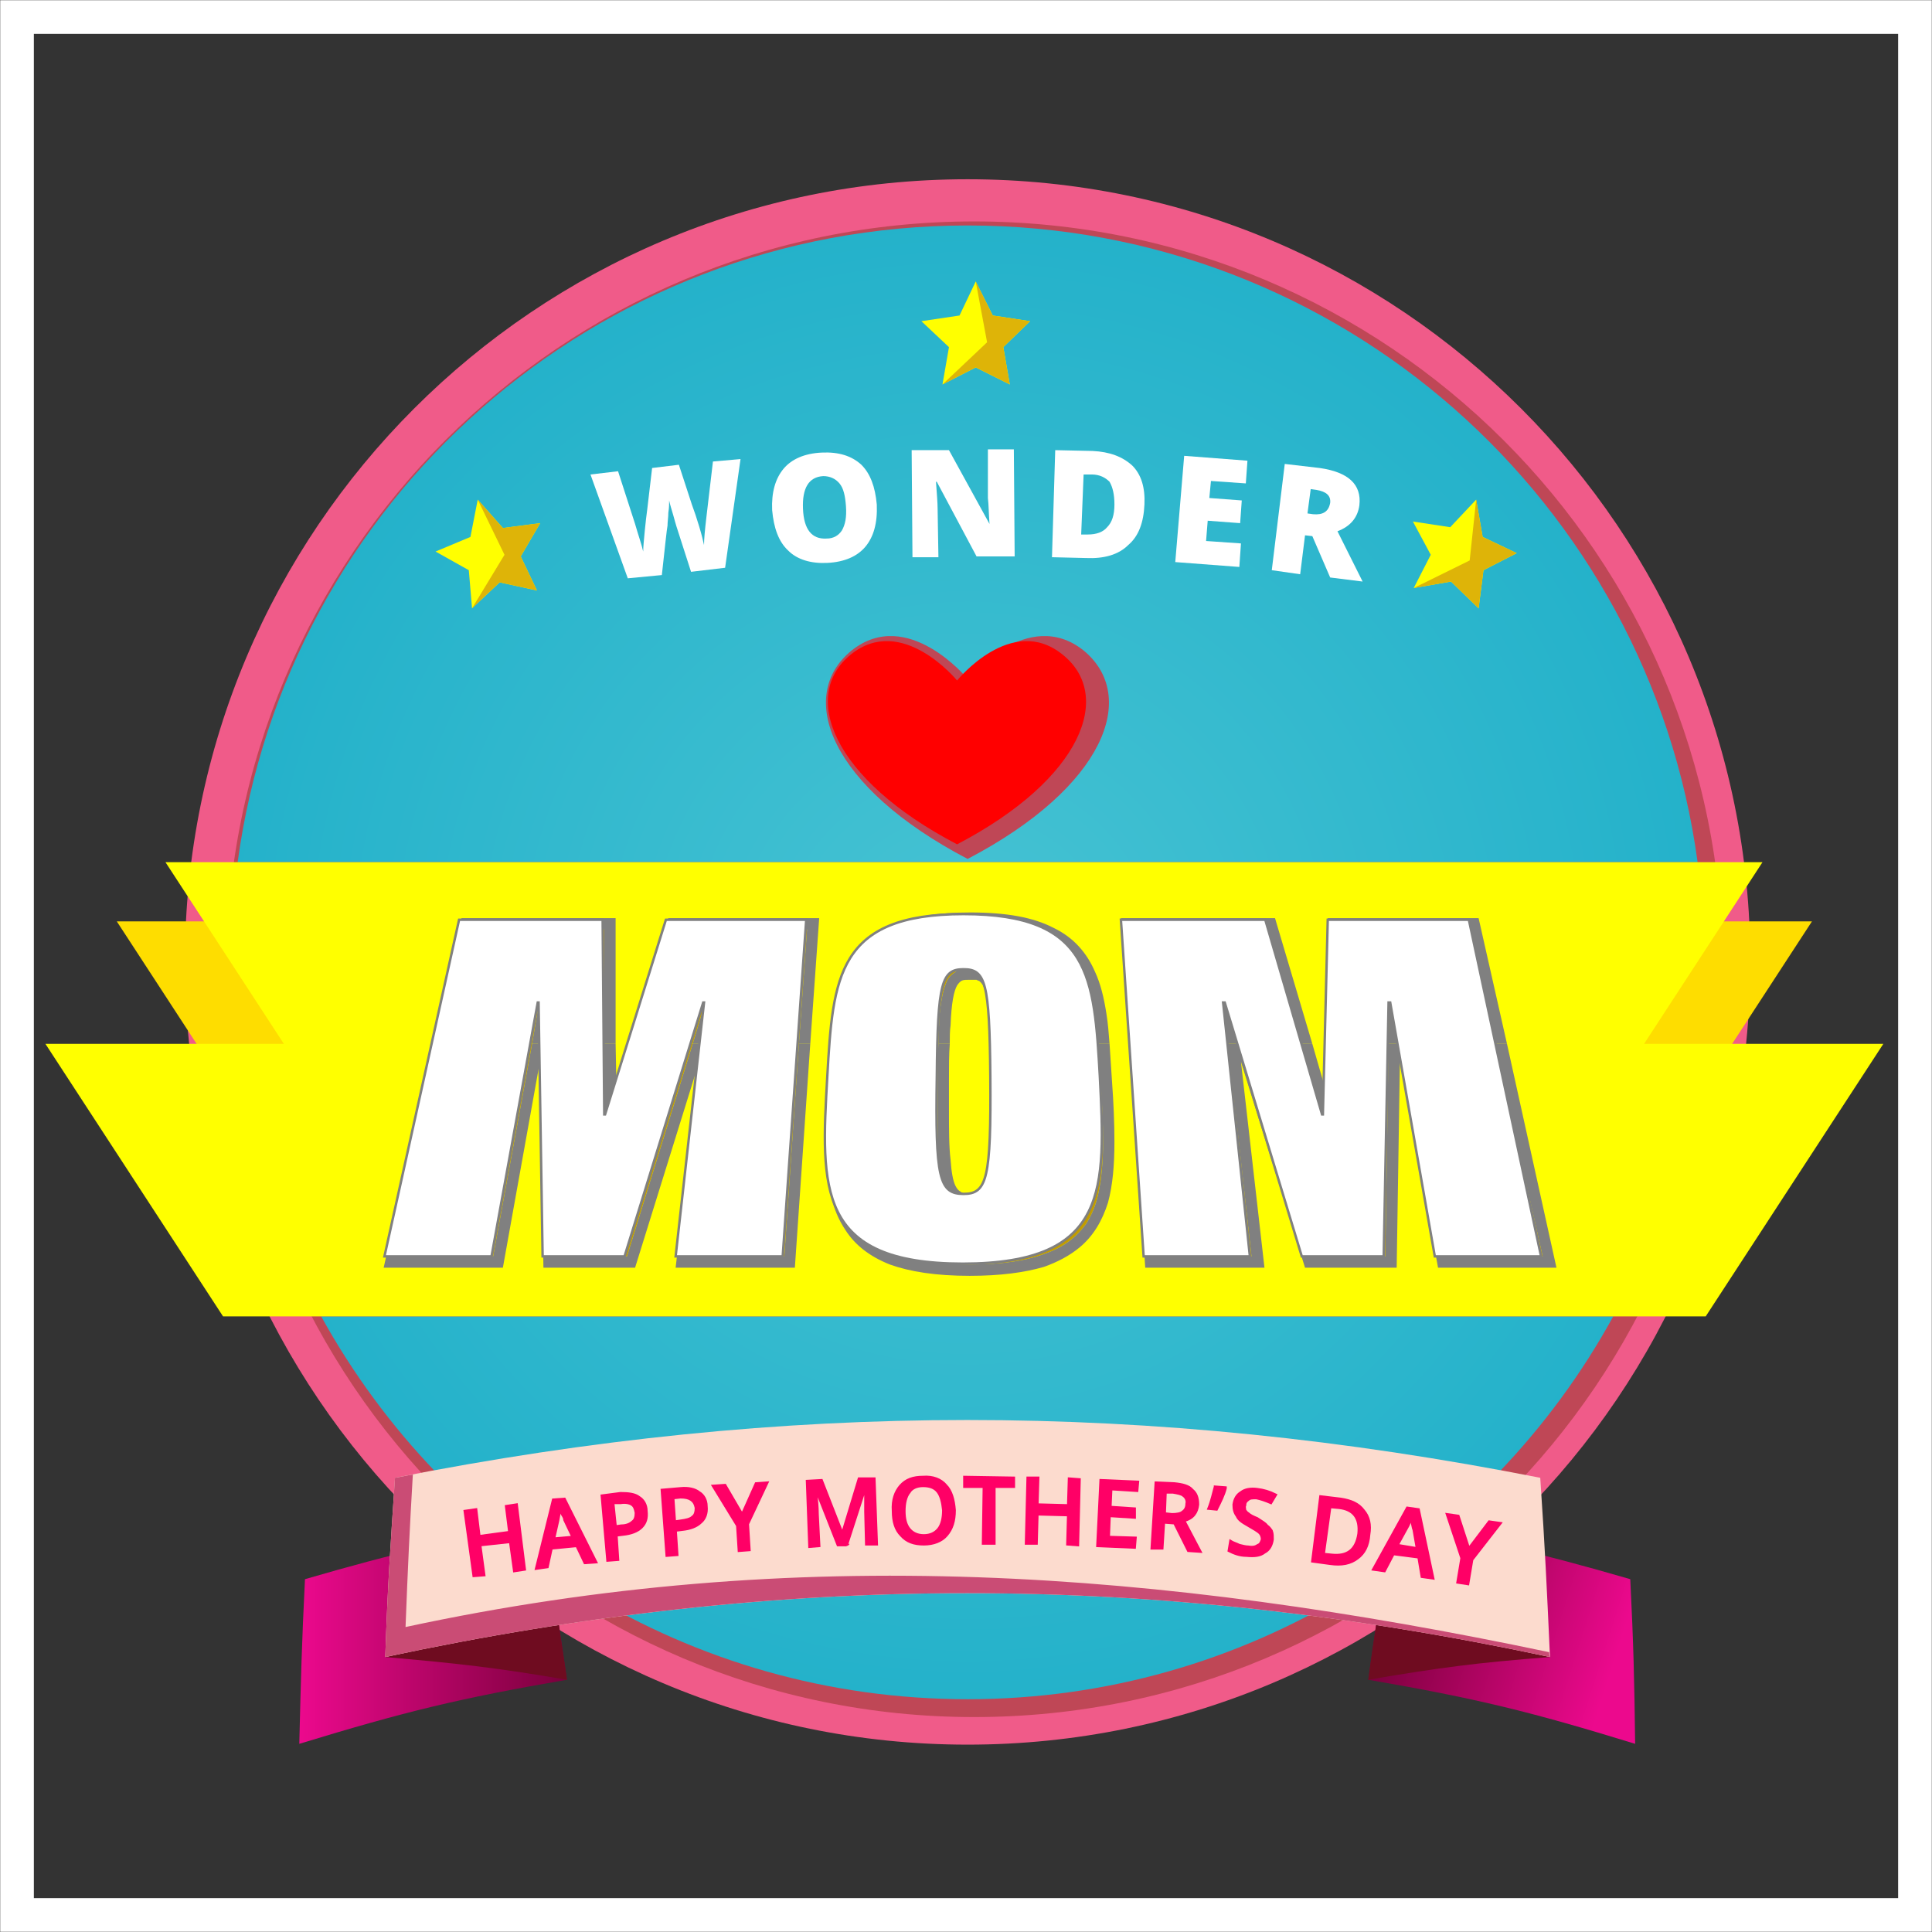<?xml version="1.0" encoding="UTF-8"?>
<!DOCTYPE svg PUBLIC "-//W3C//DTD SVG 1.1//EN" "http://www.w3.org/Graphics/SVG/1.1/DTD/svg11.dtd">
<!-- Creator: CorelDRAW Home & Student X7 -->
<svg xmlns="http://www.w3.org/2000/svg" xml:space="preserve" width="2.392in" height="2.392in" version="1.1" style="shape-rendering:geometricPrecision; text-rendering:geometricPrecision; image-rendering:optimizeQuality; fill-rule:evenodd; clip-rule:evenodd"
viewBox="0 0 2382 2382"
 xmlns:xlink="http://www.w3.org/1999/xlink">
 <rect x="0" y="0" width="2382" height="2382" fill="#333333" stroke="none"/>
 <defs>
  <style type="text/css">
   <![CDATA[
    .str0 {stroke:white;stroke-width:41.49}
    .str1 {stroke:gray;stroke-width:2.987}
    .str2 {stroke:#FF0066;stroke-width:2.987}
    .fil0 {fill:none}
    .fil13 {fill:#FCDBCE;fill-rule:nonzero}
    .fil11 {fill:#6F0C20;fill-rule:nonzero}
    .fil9 {fill:gray;fill-rule:nonzero}
    .fil2 {fill:#BF4756;fill-rule:nonzero}
    .fil8 {fill:#C29C00;fill-rule:nonzero}
    .fil14 {fill:#CA4C75;fill-rule:nonzero}
    .fil6 {fill:#DEB408;fill-rule:nonzero}
    .fil1 {fill:#F05B89;fill-rule:nonzero}
    .fil7 {fill:#FEDD00;fill-rule:nonzero}
    .fil16 {fill:red;fill-rule:nonzero}
    .fil15 {fill:#FF0066;fill-rule:nonzero}
    .fil5 {fill:yellow;fill-rule:nonzero}
    .fil4 {fill:white;fill-rule:nonzero}
    .fil10 {fill:url(#id0)}
    .fil12 {fill:url(#id1)}
    .fil3 {fill:url(#id2)}
   ]]>
  </style>
  <linearGradient id="id0" gradientUnits="userSpaceOnUse" x1="369.207" y1="2014.25" x2="698.778" y2="2014.25">
   <stop offset="0" style="stop-opacity:1; stop-color:#EC098D"/>
   <stop offset="1" style="stop-opacity:1; stop-color:#7A003C"/>
  </linearGradient>
  <linearGradient id="id1" gradientUnits="userSpaceOnUse" xlink:href="#id0" x1="1987.61" y1="2057.72" x2="1715.63" y2="1970.75">
  </linearGradient>
  <radialGradient id="id2" gradientUnits="userSpaceOnUse" gradientTransform="matrix(1 -0 -0 -1 0 2372)" cx="1192.82" cy="1186.06" r="1713.34" fx="1192.82" fy="1186.06">
   <stop offset="0" style="stop-opacity:1; stop-color:#47C3D3"/>
   <stop offset="0.549" style="stop-opacity:1; stop-color:#23B1CA"/>
   <stop offset="1" style="stop-opacity:1; stop-color:#009FC2"/>
  </radialGradient>
 </defs>
 <g id="Layer_x0020_1">
  <g id="_731103504">
   <rect class="fil0 str0" x="21" y="21" width="2340" height="2340"/>
   <g>
    <path class="fil1" d="M2158 1186c0,533 -432,965 -965,965 -533,0 -965,-432 -965,-965 0,-533 432,-965 965,-965 533,0 965,432 965,965z"/>
    <path class="fil2" d="M2124 1195c0,509 -413,922 -923,922 -509,0 -922,-413 -922,-922 0,-510 413,-922 922,-922 510,0 923,412 923,922z"/>
    <path class="fil3" d="M1193 2095c-344,0 -642,-191 -797,-472l1593 0c-154,281 -453,472 -796,472zm900 -1032l-1800 0c60,-444 440,-785 900,-785 460,0 840,341 900,785z"/>
    <path class="fil4" d="M913 566l-34 3 -8 68c-2,17 -3,28 -3,35 -1,-5 -3,-13 -6,-23 -3,-10 -6,-19 -9,-27l-16 -49 -33 4 -6 51c-1,7 -2,16 -3,26 -1,11 -2,20 -2,26 -2,-9 -6,-20 -10,-34l-21 -65 -34 4 46 128 42 -4c4,-36 6,-56 7,-61 0,-5 1,-10 1,-16 1,-6 1,-11 1,-15 1,5 3,11 5,18 2,7 3,11 4,14l18 56 42 -5 19 -134z"/>
    <path class="fil4" d="M1062 573c-12,-11 -28,-16 -49,-15 -21,1 -37,8 -47,20 -10,12 -15,29 -14,51 2,22 8,39 20,50 11,11 28,16 48,15 21,-1 37,-8 47,-20 10,-12 15,-29 14,-52 -2,-22 -8,-38 -19,-49zm-47 14c8,0 15,3 20,9 5,6 7,15 8,28 1,14 -1,23 -5,30 -4,6 -10,10 -19,10 -18,1 -28,-11 -29,-37 -1,-25 7,-39 25,-40z"/>
    <path class="fil4" d="M1250 554l-32 0 0 60c1,8 1,19 2,32l0 0 -50 -91 -46 0 1 132 32 0 -1 -60c0,-7 -1,-19 -2,-33l1 0 49 92 47 0 -1 -132z"/>
    <path class="fil4" d="M1396 574c-12,-11 -28,-17 -49,-18l-46 -1 -4 132 42 1c22,1 40,-4 52,-16 13,-11 19,-28 20,-50 1,-21 -4,-37 -15,-48zm-31 76c-5,6 -13,9 -24,9l-8 0 3 -74 10 0c10,0 17,4 22,9 4,7 6,16 6,28 0,13 -3,22 -9,28z"/>
    <polygon class="fil4" points="1530,670 1487,667 1489,642 1529,645 1531,617 1491,614 1493,593 1536,596 1538,568 1460,562 1449,693 1528,699 "/>
    <path class="fil4" d="M1618 661l22 51 40 5 -31 -62c16,-6 25,-17 27,-32 3,-26 -14,-41 -49,-46l-43 -5 -16 131 35 5 6 -48 9 1zm-2 -58l7 1c12,2 18,7 17,16 -2,11 -9,15 -21,14l-7 -1 4 -30z"/>
    <polygon class="fil5" points="1820,616 1828,662 1870,682 1829,703 1823,750 1789,717 1743,725 1764,684 1742,643 1788,650 "/>
    <polygon class="fil6" points="1820,616 1828,662 1870,682 1829,703 1823,750 1789,717 1743,725 1812,691 "/>
    <polygon class="fil5" points="589,616 620,651 666,645 642,686 662,728 616,718 582,750 578,703 537,680 580,662 "/>
    <polygon class="fil6" points="589,616 620,651 666,645 642,686 662,728 616,718 582,750 622,684 "/>
    <polygon class="fil5" points="1203,347 1224,389 1270,396 1237,428 1245,474 1203,453 1162,474 1170,428 1136,396 1183,389 "/>
    <polygon class="fil6" points="1203,347 1224,389 1270,396 1237,428 1245,474 1203,453 1162,474 1217,422 "/>
    <polygon class="fil7" points="2015,1472 363,1472 144,1136 2234,1136 "/>
    <polygon class="fil5" points="1954,1399 423,1399 204,1063 2173,1063 "/>
    <polygon class="fil5" points="2103,1623 275,1623 56,1287 2322,1287 "/>
    <path class="fil8" d="M985 1287l-107 0 6 -53 -14 0 -16 53 -64 0 44 -141 161 0 -10 141zm-240 0l-65 0 -1 -53 -8 0 -6 0 -9 53 -107 0 31 -141 165 0 0 141z"/>
    <path class="fil8" d="M967 1549l-118 0 29 -262 107 0 -18 262zm-194 0l-89 0 -4 -262 65 0 1 101 8 0 5 0 31 -101 64 0 -81 262zm-165 0l-118 0 59 -262 107 0 -48 262z"/>
    <path class="fil9" d="M999 1287l-14 0 10 -141 -161 0 -44 141 -14 0 48 -155 186 0 -11 155zm-121 0l-24 0 16 -53 5 0 9 0 -6 53zm-119 0l-14 0 0 -141 -165 0 -31 141 -14 0 33 -149 1 -6 190 0 0 155zm-79 0l-24 0 9 -53 6 0 8 0 1 53z"/>
    <path class="fil9" d="M980 1563l-147 0 29 -254 -79 254 -113 0 -4 -256 -46 256 -147 0 62 -276 14 0 -59 262 118 0 48 -262 24 0 4 262 89 0 81 -262 24 0 -29 262 118 0 18 -262 14 0 -19 276zm-221 -175l-5 0 -8 0 -1 -101 14 0 1 52 16 -52 14 0 -31 101z"/>
    <path class="fil8" d="M1354 1287l-118 0c-1,-9 -1,-17 -1,-24 -2,-27 -5,-43 -11,-55 -3,-5 -7,-9 -12,-12 -5,-2 -10,-2 -16,-2l0 7 0 0 0 -7c-4,0 -7,0 -11,1 -3,0 -6,2 -8,4 -5,3 -9,8 -11,14 -4,10 -6,23 -8,42 0,9 -1,20 -1,32l-119 0c1,-13 3,-25 4,-36 3,-18 7,-34 13,-48 9,-20 23,-36 45,-47 22,-11 53,-17 96,-17 0,0 0,0 0,0l0 0c0,0 0,0 0,0 39,0 67,5 89,14 16,6 28,15 37,26 14,16 22,37 26,63 3,14 5,29 6,45z"/>
    <path class="fil8" d="M1196 1559c0,0 0,0 0,0 -36,0 -64,-4 -86,-11 -17,-5 -29,-12 -40,-20 -15,-13 -24,-29 -30,-49 -6,-20 -8,-44 -8,-71 0,-22 2,-47 3,-74 1,-17 2,-32 3,-47l119 0c-1,13 -1,29 -1,46 0,12 0,23 0,33 0,25 0,44 1,59 1,12 2,21 4,29 1,6 3,11 5,15 3,6 7,11 13,14 5,2 11,3 17,3 7,0 14,-1 21,-5 4,-3 8,-8 10,-14 4,-8 6,-20 8,-36 1,-16 2,-37 2,-65 0,-10 0,-21 -1,-33 0,-17 0,-33 0,-46l118 0c1,15 2,30 3,47 2,27 3,52 3,74 0,24 -2,46 -6,64 -3,14 -8,26 -15,37 -11,15 -26,28 -49,36 -23,9 -53,14 -94,14z"/>
    <path class="fil9" d="M1368 1287l-14 0c-1,-16 -3,-31 -6,-45 -4,-26 -12,-47 -26,-63 -9,-11 -21,-20 -37,-26 -22,-9 -50,-14 -89,-14 0,0 0,0 0,0l0 -7 0 -7c45,0 78,6 103,19 25,12 41,31 51,54 7,15 11,32 14,51 2,12 3,25 4,38zm-330 0l-14 0c1,-17 3,-33 6,-47 5,-28 14,-52 30,-70 10,-13 24,-23 42,-30 24,-10 54,-15 94,-15l0 7 0 7 0 0c0,0 0,0 0,0 -43,0 -74,6 -96,17 -22,11 -36,27 -45,47 -6,14 -10,30 -13,48 -1,11 -3,23 -4,36z"/>
    <path class="fil9" d="M1196 1573c-42,0 -74,-5 -99,-14 -25,-10 -43,-24 -55,-43 -8,-12 -14,-26 -17,-41 -5,-20 -7,-42 -7,-67 0,-23 2,-48 3,-75 1,-16 2,-31 3,-46l14 0c-1,15 -2,30 -3,47 -1,27 -3,52 -3,74 0,27 2,51 8,71 6,20 15,36 30,49 11,8 23,15 40,20 22,7 50,11 86,11 0,0 0,0 0,0 41,0 71,-5 94,-14 23,-8 38,-21 49,-36 7,-11 12,-23 15,-37 4,-18 6,-40 6,-64 0,-22 -1,-47 -3,-74 -1,-17 -2,-32 -3,-47l14 0c1,15 2,30 3,46 2,27 3,52 3,75 0,28 -2,53 -8,75 -7,22 -18,41 -35,55 -12,10 -27,18 -44,24 -24,7 -54,11 -91,11z"/>
    <path class="fil9" d="M1236 1287l-15 0c0,-12 0,-22 -1,-31 -1,-18 -4,-30 -7,-38 -1,-4 -3,-6 -5,-8 -1,-1 -3,-1 -4,-2 -2,0 -5,0 -8,0 0,0 0,0 0,0l0 -7 0 -7c6,0 11,0 16,2 5,3 9,7 12,12 6,12 9,28 11,55 0,7 0,15 1,24zm-65 0l-14 0c0,-12 1,-23 1,-32 2,-19 4,-32 8,-42 2,-6 6,-11 11,-14 2,-2 5,-4 8,-4 4,-1 7,-1 11,-1l0 7 0 7c0,0 0,0 0,0 -4,0 -8,0 -10,1 -2,1 -4,3 -6,6 -4,7 -7,22 -8,49 -1,7 -1,15 -1,23z"/>
    <path class="fil9" d="M1196 1486c-6,0 -12,-1 -17,-3 -6,-3 -10,-8 -13,-14 -2,-4 -4,-9 -5,-15 -2,-8 -3,-17 -4,-29 -1,-15 -1,-34 -1,-59 0,-10 0,-21 0,-33 0,-17 0,-33 1,-46l14 0c-1,13 -1,29 -1,46 0,12 0,23 0,33 0,27 0,48 2,64 1,15 3,26 6,32 2,4 4,6 6,7 2,2 6,3 12,3 0,0 0,0 0,0 5,0 9,-1 11,-2 3,-1 5,-3 7,-7 1,-3 3,-7 4,-12 1,-7 2,-15 3,-27 1,-14 2,-33 2,-58 0,-10 0,-21 -1,-33 0,-17 0,-33 -1,-46l15 0c0,13 0,29 0,46 1,12 1,23 1,33 0,28 -1,49 -2,65 -2,16 -4,28 -8,36 -2,6 -6,11 -10,14 -7,4 -14,5 -21,5z"/>
    <path class="fil8" d="M1843 1287l-106 0 -10 -53 -14 0 -1 53 -64 0 3 -141 161 0 31 141zm-240 0l-64 0 -17 -53 -6 0 -8 0 6 53 -107 0 -10 -141 165 0 41 141z"/>
    <path class="fil8" d="M1902 1549l-118 0 -47 -262 106 0 59 262zm-194 0l-89 0 -80 -262 64 0 30 101 7 0 7 0 1 -101 64 0 -4 262zm-165 0l-118 0 -18 -262 107 0 29 262z"/>
    <path class="fil9" d="M1858 1287l-15 0 -31 -141 -161 0 -3 141 -14 0 3 -155 186 0 35 155zm-121 0l-25 0 1 -53 7 0 7 0 10 53zm-119 0l-15 0 -41 -141 -165 0 10 141 -14 0 -10 -147 7 -1 -7 1 -1 -8 190 0 46 155zm-79 0l-25 0 -6 -53 8 0 6 0 17 53z"/>
    <path class="fil9" d="M1919 1563l-146 0 -47 -256 -4 256 -113 0 -79 -254 29 254 -147 0 -19 -276 14 0 18 262 118 0 -29 -262 25 0 80 262 89 0 4 -262 25 0 47 262 118 0 -59 -262 15 0 61 276zm-272 -175l-7 0 -7 0 -30 -101 15 0 15 52 1 -52 14 0 -1 101z"/>
    <polygon class="fil4 str1" points="566,1134 743,1134 745,1374 746,1374 821,1134 994,1134 965,1549 833,1549 868,1236 867,1236 770,1549 669,1549 664,1236 663,1236 606,1549 474,1549 "/>
    <path class="fil4 str1" d="M1188 1195c-27,0 -32,16 -33,132 -2,126 3,145 33,145 29,0 34,-19 33,-145 -1,-116 -6,-132 -33,-132zm0 -68c157,0 161,78 168,200 7,138 12,231 -169,231 -180,0 -175,-93 -167,-231 7,-122 12,-200 168,-200z"/>
    <polygon class="fil4 str1" points="1382,1134 1560,1134 1630,1374 1631,1374 1637,1134 1811,1134 1900,1549 1769,1549 1714,1236 1712,1236 1706,1549 1605,1549 1510,1236 1508,1236 1541,1549 1410,1549 "/>
    <path class="fil10" d="M699 2071c-133,23 -199,39 -330,79 2,-81 3,-122 7,-203 117,-34 176,-47 295,-68 11,76 17,115 28,192z"/>
    <path class="fil11" d="M475 2043c85,-22 127,-31 213,-46 4,29 7,44 11,74 -88,-15 -133,-20 -224,-28z"/>
    <path class="fil12" d="M1687 2071c133,23 199,39 329,79 -1,-81 -2,-122 -6,-203 -117,-34 -177,-47 -295,-68 -12,76 -17,115 -28,192z"/>
    <path class="fil11" d="M1911 2043c-85,-22 -128,-31 -213,-46 -5,29 -7,44 -11,74 88,-15 133,-21 224,-28z"/>
    <path class="fil13" d="M1911 2043c-492,-105 -945,-105 -1436,0 3,-88 6,-132 12,-221 481,-95 930,-95 1412,0 6,89 8,133 12,221z"/>
    <path class="fil14" d="M500 2006c3,-77 5,-120 9,-188 -7,1 -15,3 -22,4 -6,89 -9,133 -12,221 491,-105 944,-105 1436,0 -1,-2 -1,-4 -1,-6 -481,-101 -927,-135 -1410,-31z"/>
    <polygon class="fil15 str2" points="637,1855 624,1857 628,1889 591,1894 587,1861 573,1863 584,1943 597,1942 592,1905 629,1901 634,1937 647,1935 "/>
    <path class="fil15 str2" d="M735 1926l-39 -78 -14 1 -21 85 14 -2 5 -23 31 -3 10 21 14 -1zm-52 -29l5 -22c1,-5 2,-10 2,-15 1,2 2,4 3,7 2,3 3,5 3,7l10 21 -23 2z"/>
    <path class="fil15 str2" d="M788 1846c-5,-4 -13,-5 -23,-5l-23 3 7 80 13 -1 -2 -30 8 -1c10,-1 18,-4 23,-9 5,-5 7,-11 6,-20 0,-8 -4,-14 -9,-17zm-32 7l9 0c6,-1 11,0 14,2 3,2 4,5 5,10 0,5 -1,9 -4,11 -3,3 -8,5 -14,5l-7 1 -3 -29z"/>
    <path class="fil15 str2" d="M862 1840c-5,-4 -13,-6 -23,-5l-23 2 6 81 13 -1 -2 -30 8 -1c10,-1 18,-4 23,-9 5,-4 8,-11 7,-20 0,-8 -4,-14 -9,-17zm-32 7l9 -1c6,0 10,1 13,3 3,2 5,5 6,10 0,5 -1,9 -4,11 -3,3 -8,4 -15,5l-7 1 -2 -29z"/>
    <polygon class="fil15 str2" points="894,1831 879,1832 909,1881 911,1912 924,1911 922,1879 946,1828 932,1829 915,1867 "/>
    <path class="fil15 str2" d="M1044 1905l22 -68 1 0c0,1 0,5 0,11 0,7 0,12 0,16l1 40 13 0 -3 -81 -19 0 -20 66 -1 0 -25 -64 -18 1 3 81 12 -1 -2 -39c0,-9 -1,-18 -2,-28l1 0 26 66 11 0z"/>
    <path class="fil15 str2" d="M1166 1831c-6,-7 -16,-11 -28,-10 -12,0 -21,3 -28,11 -6,7 -10,17 -9,31 0,13 3,23 10,30 7,8 16,11 28,11 12,0 22,-4 28,-11 7,-8 10,-18 10,-31 -1,-13 -4,-24 -11,-31zm-45 9c3,-5 9,-8 17,-8 8,0 14,2 18,7 4,5 6,13 7,23 0,10 -2,18 -6,23 -4,5 -10,8 -18,8 -8,0 -14,-3 -18,-8 -4,-5 -6,-12 -6,-22 0,-10 2,-18 6,-23z"/>
    <polygon class="fil15 str2" points="1226,1833 1250,1833 1250,1822 1189,1821 1189,1833 1213,1833 1212,1903 1226,1903 "/>
    <polygon class="fil15 str2" points="1331,1824 1318,1823 1317,1856 1279,1855 1280,1822 1267,1822 1265,1903 1278,1903 1279,1867 1317,1868 1316,1904 1329,1905 "/>
    <polygon class="fil15 str2" points="1400,1896 1367,1895 1368,1869 1399,1871 1399,1860 1369,1858 1370,1836 1402,1838 1403,1827 1357,1825 1353,1906 1399,1908 "/>
    <path class="fil15 str2" d="M1437 1840l9 0c6,1 11,2 13,4 3,2 5,6 4,10 0,5 -2,8 -5,10 -2,2 -7,3 -13,3l-9 -1 1 -26zm11 38l17 34 15 1 -20 -38c11,-3 16,-10 17,-20 0,-8 -2,-14 -7,-18 -4,-5 -12,-7 -22,-8l-23 -1 -5 81 13 0 2 -32 13 1z"/>
    <path class="fil15 str2" d="M1498 1833c-2,7 -4,17 -8,27l10 1c5,-10 9,-18 11,-26l0 -1 -13 -1z"/>
    <path class="fil15 str2" d="M1568 1888c-1,-2 -3,-5 -6,-7 -2,-3 -6,-5 -12,-9 -5,-2 -9,-4 -11,-6 -2,-1 -3,-3 -4,-4 0,-2 -1,-4 0,-6 0,-3 1,-5 4,-7 2,-2 5,-2 10,-2 5,1 11,3 18,6l6 -10c-8,-4 -15,-6 -23,-7 -8,-1 -15,0 -20,4 -5,3 -8,8 -9,15 0,6 1,10 4,14 2,5 7,8 14,12 7,4 12,7 14,9 2,2 3,5 3,8 -1,3 -2,6 -5,7 -3,2 -6,3 -12,2 -3,0 -7,-1 -11,-2 -4,-2 -8,-3 -11,-5l-2 12c6,3 13,6 22,6 10,1 17,0 22,-4 6,-3 9,-9 10,-16 0,-4 0,-7 -1,-10z"/>
    <path class="fil15 str2" d="M1681 1862c-6,-8 -15,-12 -28,-14l-25 -3 -10 80 22 3c14,2 25,0 34,-7 8,-6 13,-15 14,-29 2,-12 0,-22 -7,-30zm-39 55l-10 -1 8 -58 11 1c18,2 26,13 24,32 -3,20 -14,28 -33,26z"/>
    <path class="fil15 str2" d="M1767 1946l-18 -85 -14 -2 -42 76 14 2 11 -21 31 4 4 24 14 2zm-44 -41l11 -20c3,-5 5,-10 6,-14 1,2 1,4 1,7 1,4 1,6 2,8l4 23 -24 -4z"/>
    <polygon class="fil15 str2" points="1798,1869 1784,1867 1802,1921 1797,1951 1810,1953 1815,1923 1850,1878 1836,1876 1811,1909 "/>
    <path class="fil2" d="M1336 802c-69,-55 -143,35 -143,35 0,0 -74,-90 -143,-35 -69,56 -27,168 143,257 170,-89 211,-201 143,-257z"/>
    <path class="fil16" d="M1310 807c-63,-51 -130,32 -130,32 0,0 -68,-83 -131,-32 -62,50 -24,153 131,234 155,-81 193,-184 130,-234z"/>
   </g>
  </g>
 </g>
</svg>
